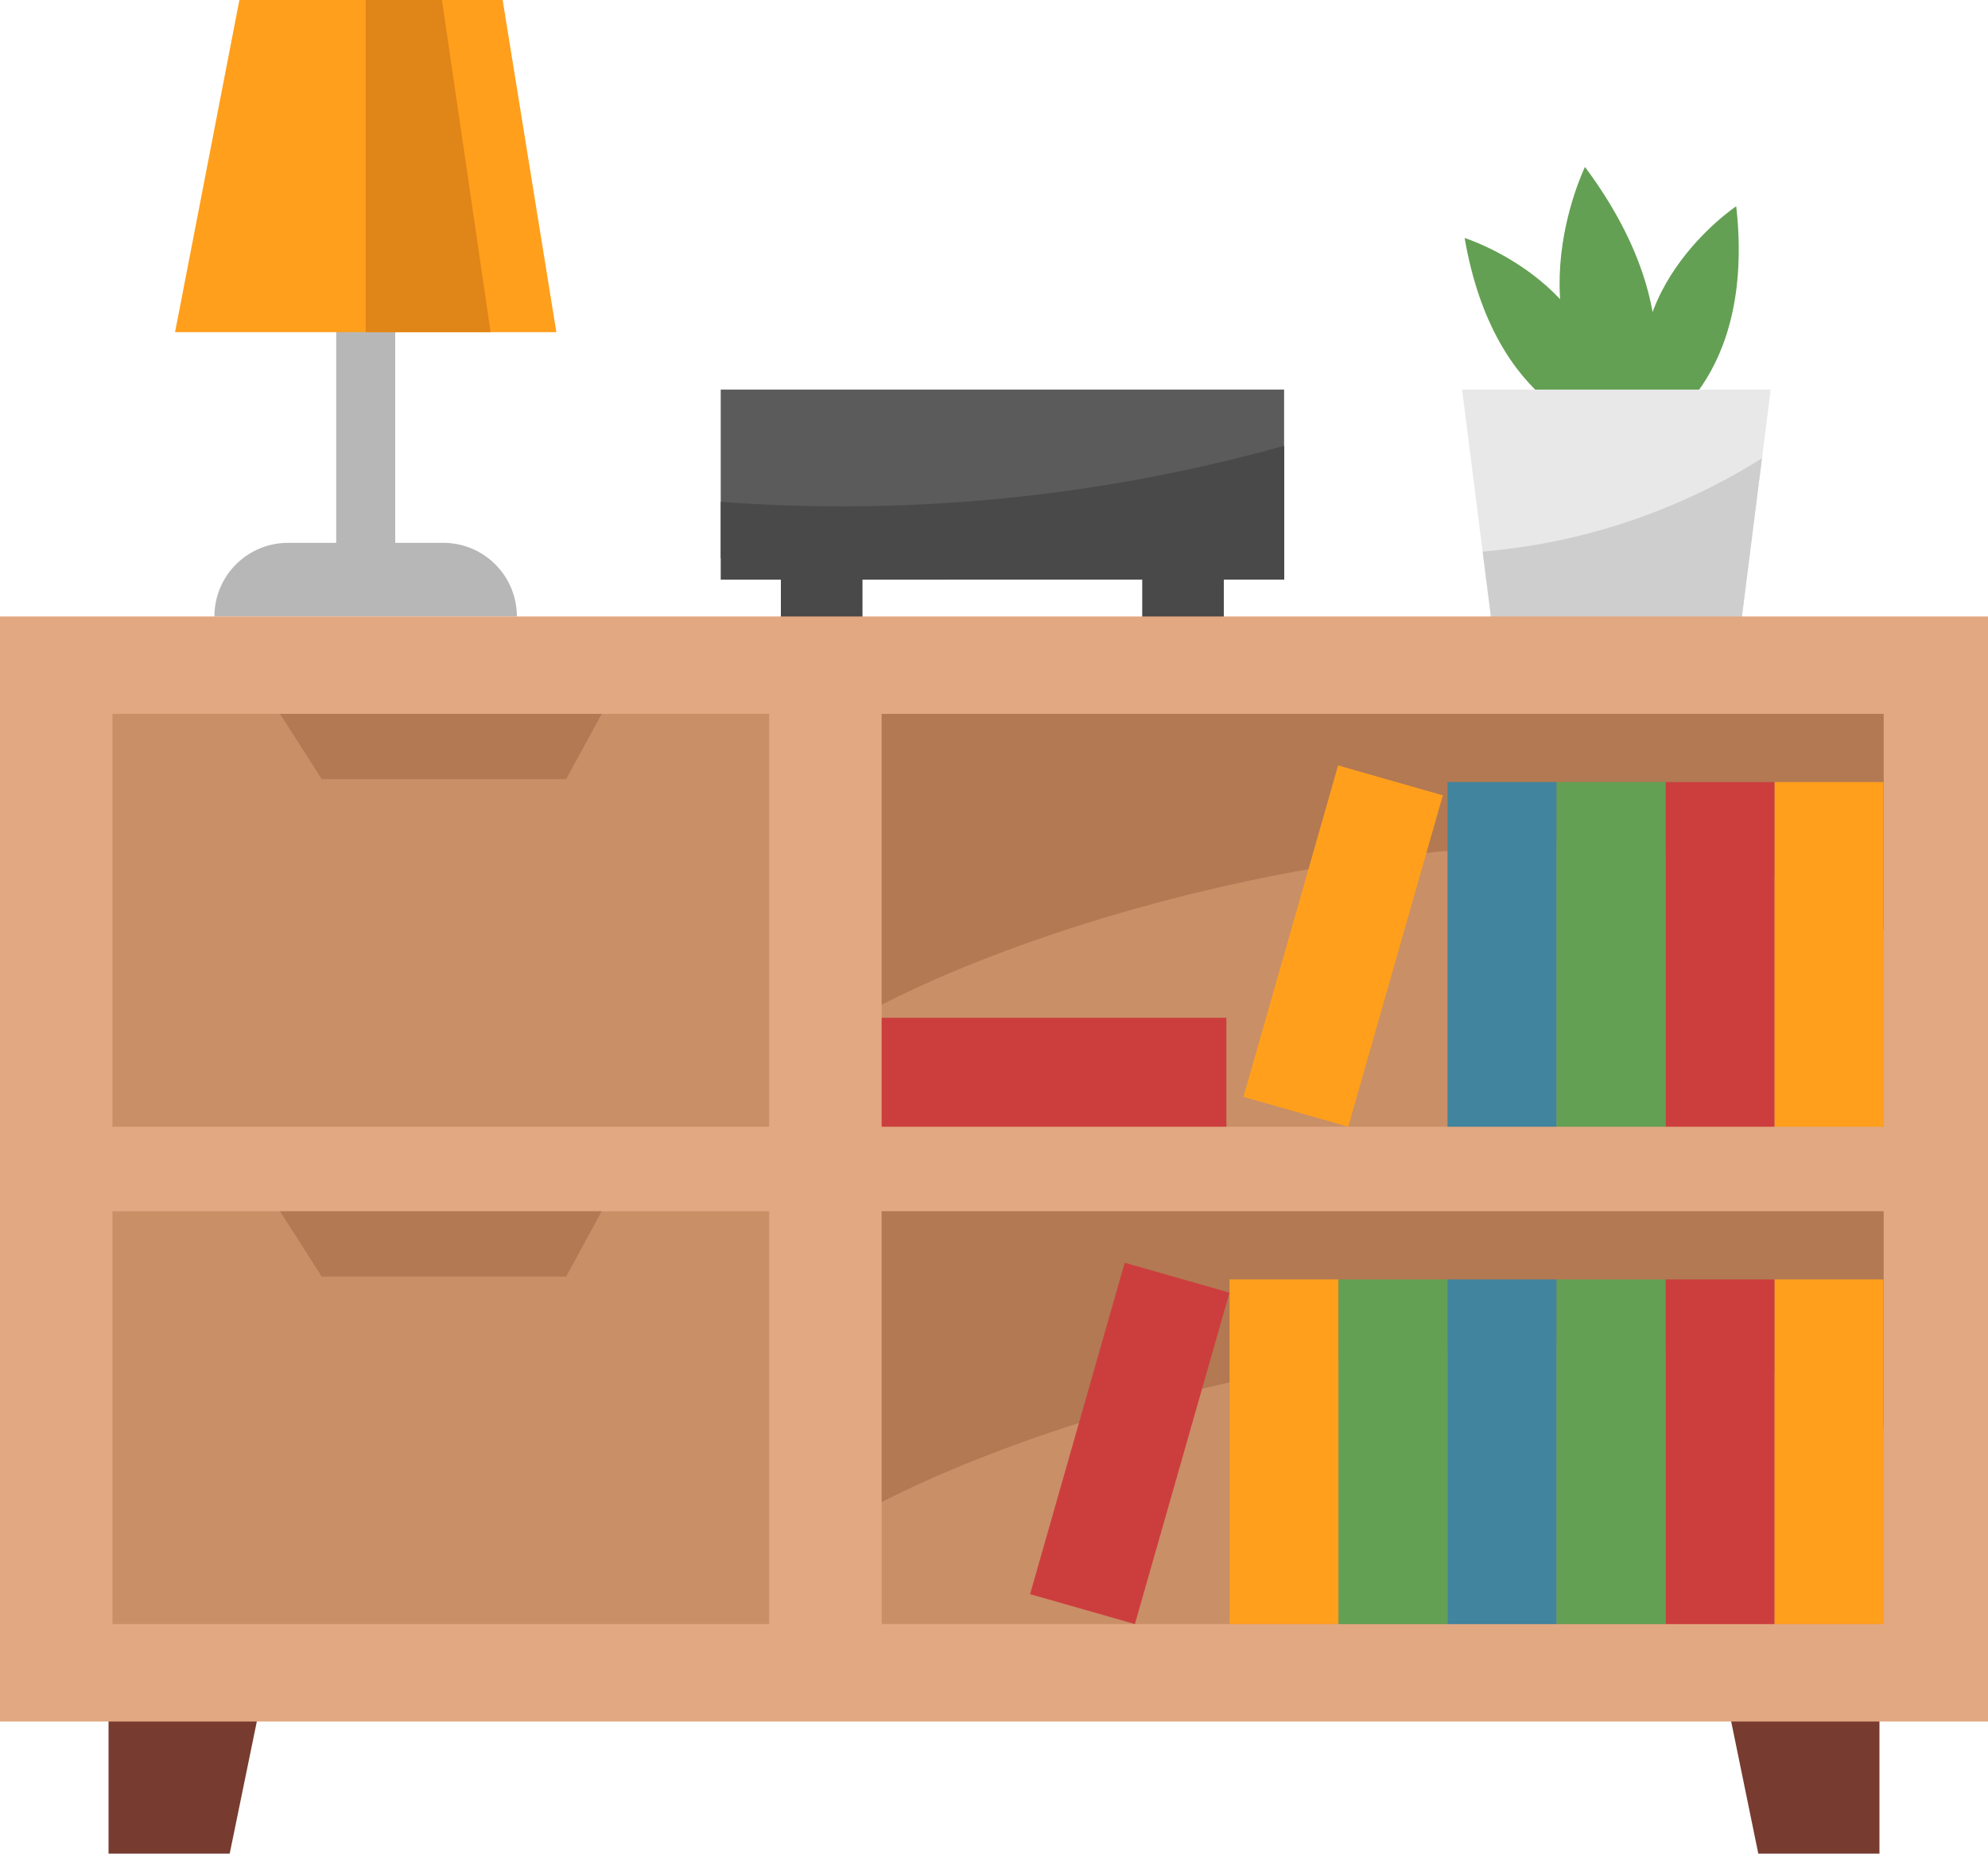 <?xml version="1.0" encoding="UTF-8"?>
<!DOCTYPE svg PUBLIC '-//W3C//DTD SVG 1.0//EN'
          'http://www.w3.org/TR/2001/REC-SVG-20010904/DTD/svg10.dtd'>
<svg height="466.3" preserveAspectRatio="xMidYMid meet" version="1.0" viewBox="0.0 0.0 500.0 466.3" width="500.0" xmlns="http://www.w3.org/2000/svg" xmlns:xlink="http://www.w3.org/1999/xlink" zoomAndPan="magnify"
><g data-name="Layer 2"
  ><g data-name="Layer 1"
    ><g
      ><path d="M196.4 134.32H216.92V162.52H196.4z" fill="#494949"
      /></g
      ><g
      ><path d="M287.28 134.32H307.8V162.52H287.28z" fill="#494949"
      /></g
      ><g
      ><path d="M404,108.6s-28.09-4.89-35.63-48.73C368.39,59.87,407,72.07,404,108.6Z" fill="#63a053"
      /></g
      ><g
      ><path d="M416,108.6s25.62-12.5,20.68-56.71C436.66,51.89,403,74.33,416,108.6Z" fill="#63a053"
      /></g
      ><g
      ><path d="M411.13,111.25S429.59,83.6,398.64,42C398.64,42,377.91,84.37,411.13,111.25Z" fill="#63a053"
      /></g
      ><g
      ><path d="M445.34 98.01L443.16 115.28 438.09 155.24 404.18 170.63 374.99 155.24 372.89 138.72 367.73 98.01 445.34 98.01z" fill="#e8e8e8"
      /></g
      ><g
      ><path d="M443.16,115.28l-5.07,40H375l-2.1-16.52A156.47,156.47,0,0,0,443.16,115.28Z" fill="#cecece"
      /></g
      ><g
      ><path d="M84.56 59.29H99.4V147.07H84.56z" fill="#b7b7b7"
      /></g
      ><g
      ><path d="M72.44,136.56h39.08A18.51,18.51,0,0,1,130,155.08v0a0,0,0,0,1,0,0H53.93a0,0,0,0,1,0,0v0A18.51,18.51,0,0,1,72.44,136.56Z" fill="#b7b7b7"
      /></g
      ><g
      ><path d="M44.03 83.56L139.93 83.56 126.42 0 60.21 0 44.03 83.56z" fill="#ff9f1c"
      /></g
      ><g
      ><path d="M91.98 0L91.98 83.56 123.39 83.56 111.15 0 91.98 0z" fill="#e08517"
      /></g
      ><g
      ><path d="M442.23 466.31L472.7 466.31 472.7 409.49 430.57 409.49 442.23 466.31z" fill="#773b2f"
      /></g
      ><g
      ><path d="M57.77 466.31L27.3 466.31 27.3 409.49 69.43 409.49 57.77 466.31z" fill="#773b2f"
      /></g
      ><g
      ><path d="M0 155.08H500V433.08H0z" fill="#e2a881"
      /></g
      ><g
      ><path d="M28.29 304.72H193.46V408.56H28.29z" fill="#c98f67"
      /></g
      ><g
      ><path d="M70.43 304.72L80.92 321.13 142.39 321.13 151.33 304.72 70.43 304.72z" fill="#b27952"
      /></g
      ><g
      ><path d="M28.29 179.59H193.46V283.43H28.29z" fill="#c98f67"
      /></g
      ><g
      ><path d="M70.43 179.59L80.92 196 142.39 196 151.33 179.59 70.43 179.59z" fill="#b27952"
      /></g
      ><g
      ><path d="M221.75 179.59H473.7V408.55H221.75z" fill="#c98f67"
      /></g
      ><g
      ><path d="M200.76 283.43H490.46V304.71H200.76z" fill="#e2a881"
      /></g
      ><g
      ><path d="M221.75,252.74V179.59h252v54.3C419.92,192.78,288,218.94,221.75,252.74Z" fill="#b27952"
      /></g
      ><g
      ><path d="M221.75,377.87V304.72h252V359C419.92,317.91,288,344.07,221.75,377.87Z" fill="#b27952"
      /></g
      ><g
      ><path d="M324.11 194.64H351.52V281.34H324.11z" fill="#ff9f1c" transform="rotate(15.93 337.784 237.986)"
      /></g
      ><g
      ><path d="M251.39 226.38H278.8V313.08H251.39z" fill="#cc3e3e" transform="rotate(-90 265.1 269.73)"
      /></g
      ><g
      ><path d="M446.29 321.86H473.7V408.56H446.29z" fill="#ff9f1c"
      /></g
      ><g
      ><path d="M309.24 321.86H336.65V408.56H309.24z" fill="#ff9f1c"
      /></g
      ><g
      ><path d="M418.88 321.86H446.29V408.56H418.88z" fill="#cc3e3e"
      /></g
      ><g
      ><path d="M336.65 321.86H364.06V408.56H336.65z" fill="#63a053"
      /></g
      ><g
      ><path d="M391.47 321.86H418.88V408.56H391.47z" fill="#63a053"
      /></g
      ><g
      ><path d="M270.46 319.76H297.87V406.46H270.46z" fill="#cc3e3e" transform="rotate(15.93 284.164 363.064)"
      /></g
      ><g
      ><path d="M364.06 321.86H391.47V408.56H364.06z" fill="#41849e"
      /></g
      ><g
      ><path d="M446.29 196.74H473.7V283.44H446.29z" fill="#ff9f1c"
      /></g
      ><g
      ><path d="M418.88 196.74H446.29V283.44H418.88z" fill="#cc3e3e"
      /></g
      ><g
      ><path d="M391.47 196.74H418.88V283.44H391.47z" fill="#63a053"
      /></g
      ><g
      ><path d="M364.06 196.74H391.47V283.44H364.06z" fill="#41849e"
      /></g
      ><g
      ><path d="M181.27 98.01H322.96V140.37H181.27z" fill="#5b5b5b"
      /></g
      ><g
      ><path d="M323,112.14v33.68H181.27V126.25A413.63,413.63,0,0,0,323,112.14Z" fill="#494949"
      /></g
    ></g
  ></g
></svg
>
